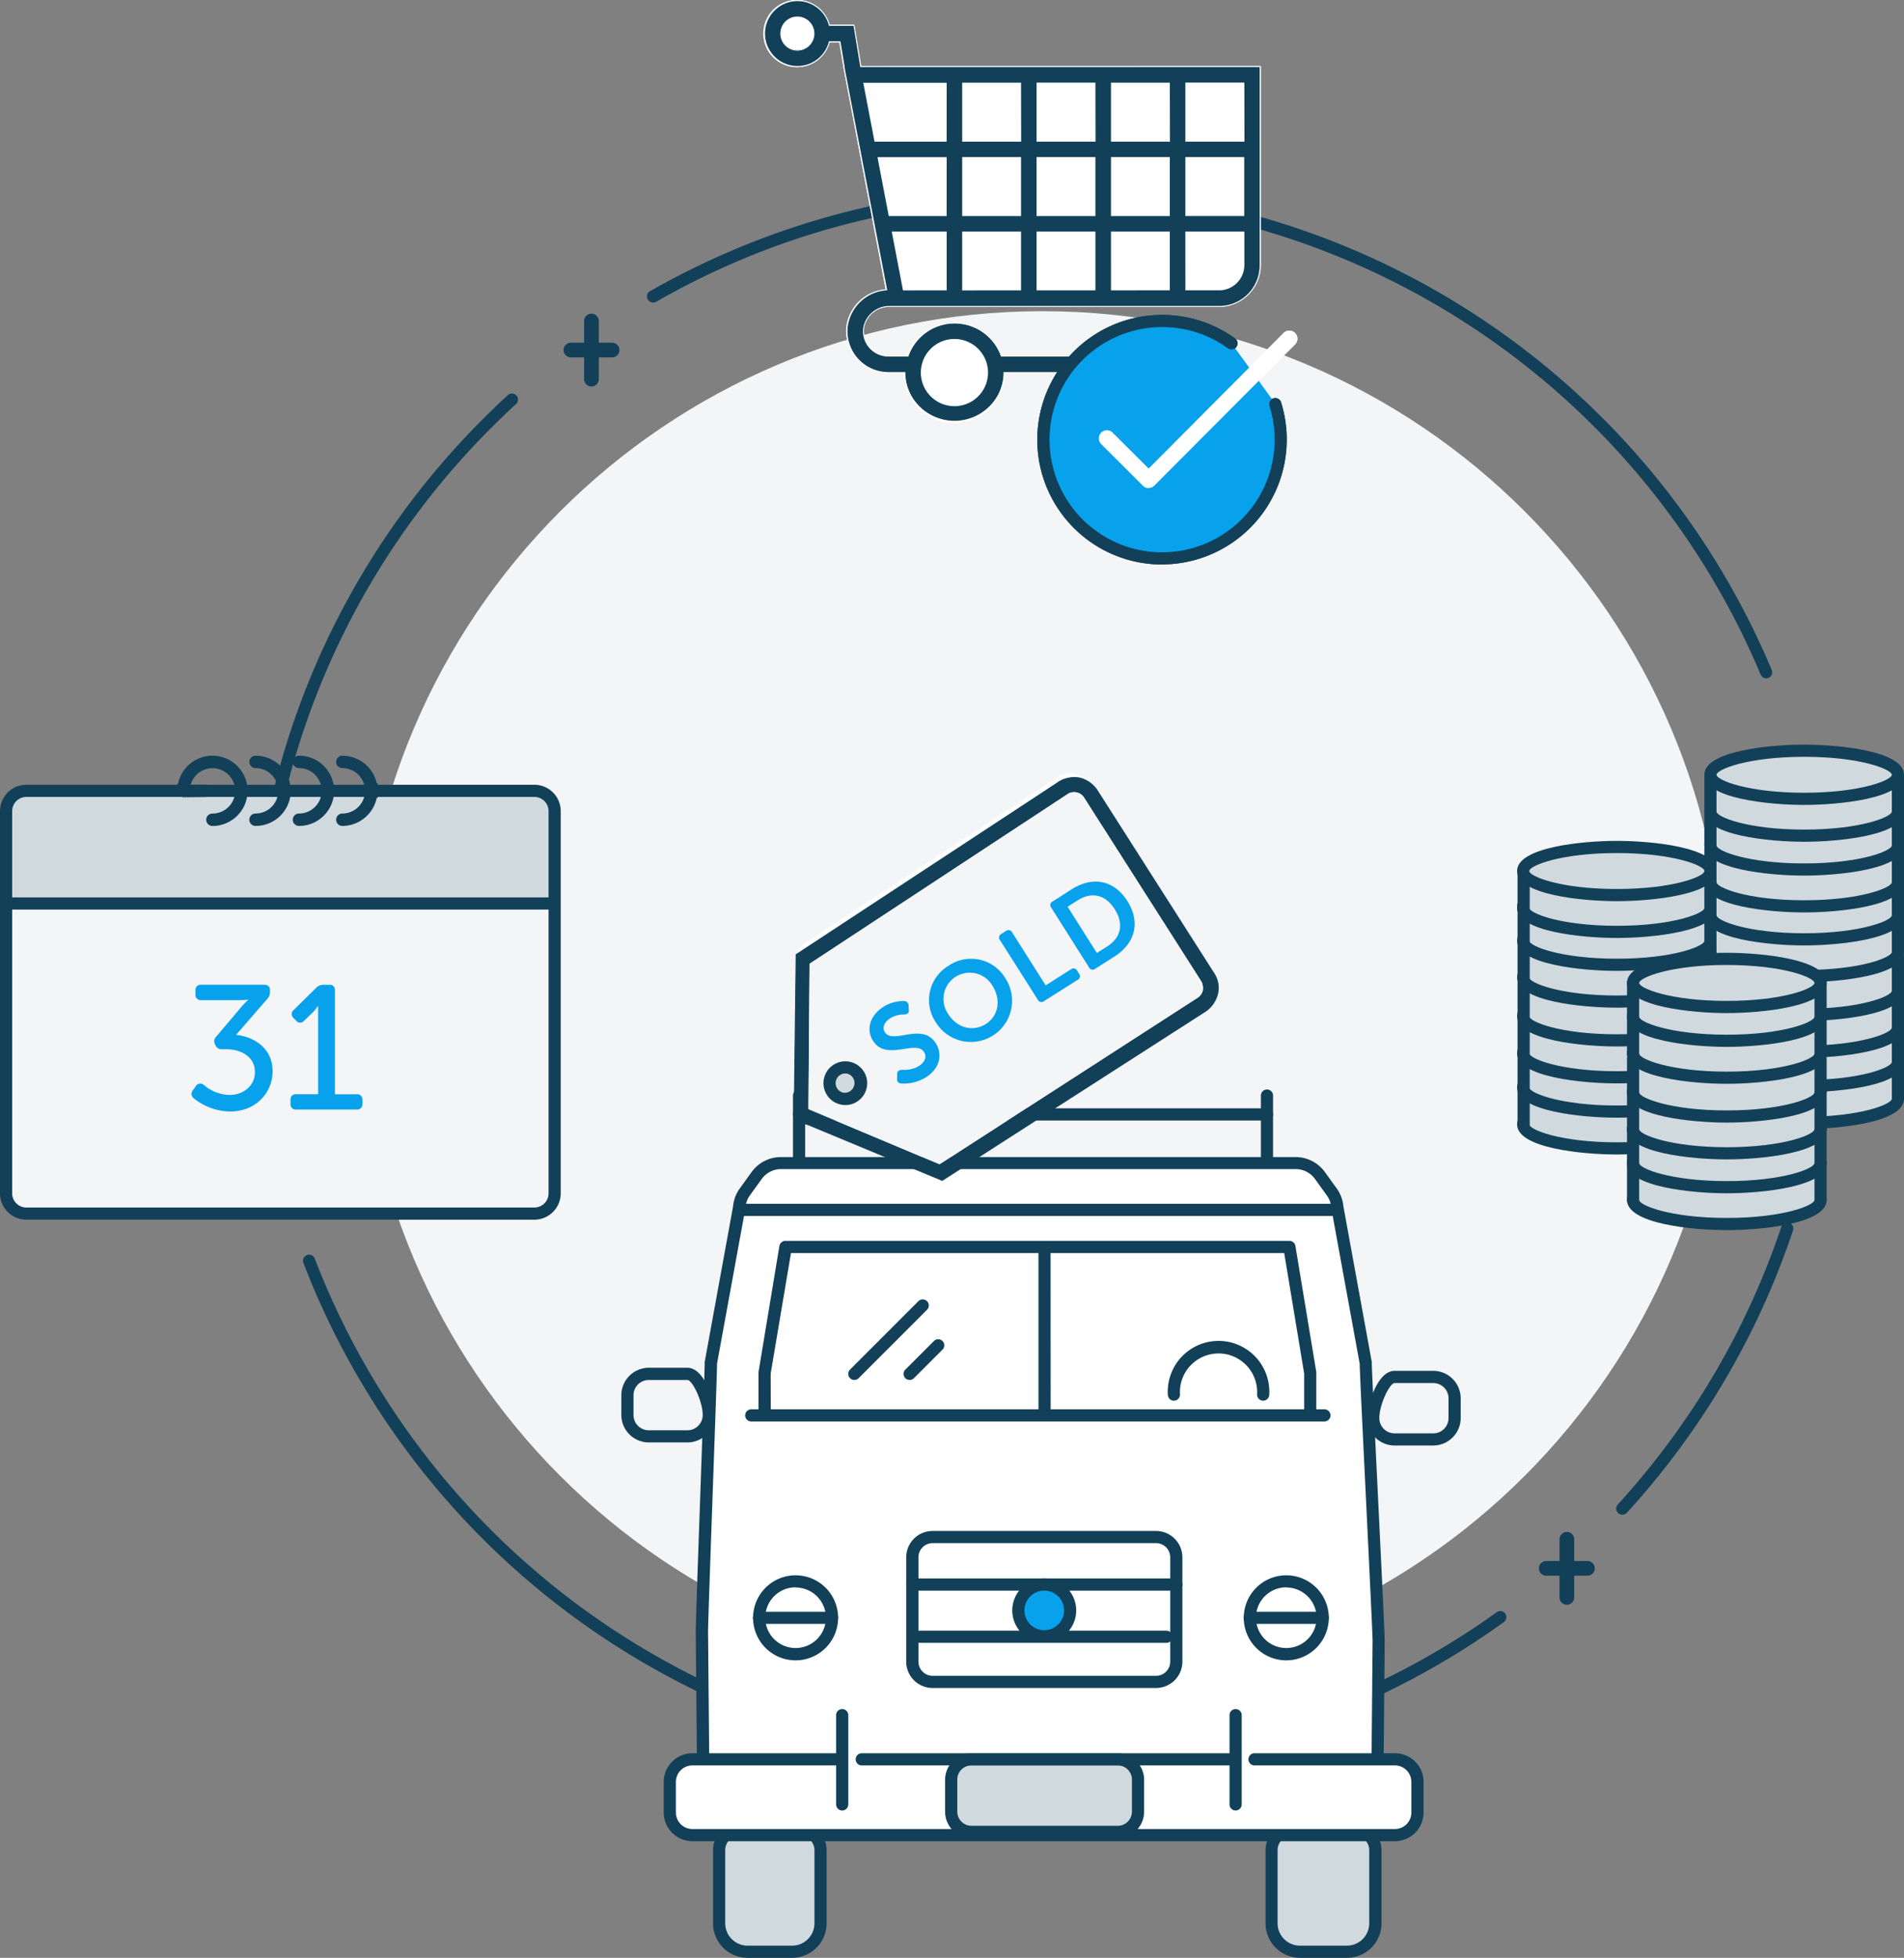 <svg xmlns="http://www.w3.org/2000/svg" viewBox="0 0 469.4 482.5"><rect x="0" y="0" width="469.4" height="482.5" fill="#808080" stroke="none"/><defs><style>.cls-1{fill:#f3f5f7;}.cls-2{fill:#d0d9de;}.cls-3{fill:#124059;}.cls-4{fill:#fff;}.cls-5{fill:#07a1ec;}.cls-6,.cls-7,.cls-8{fill:none;}.cls-6{stroke:#fff;}.cls-6,.cls-7{stroke-miterlimit:10;stroke-width:0.25px;}.cls-7,.cls-8{stroke:#124059;}.cls-8{stroke-linecap:round;stroke-linejoin:round;stroke-width:3px;}</style></defs><title>Customer Traffic</title><g id="Layer_2" data-name="Layer 2"><g id="Layer_1-2" data-name="Layer 1"><path class="cls-1" d="M257,413.07c-92.74,0-168.19-75.45-168.19-168.19S164.23,76.69,257,76.69s168.19,75.45,168.19,168.19S349.71,413.07,257,413.07Z"/><ellipse class="cls-2" cx="398.62" cy="277.09" rx="23.11" ry="5.93"/><polyline class="cls-2" points="421.73 277.09 421.73 268.74 375.63 268.74 375.63 277.09"/><ellipse class="cls-2" cx="398.62" cy="268.02" rx="23.11" ry="5.93"/><polyline class="cls-2" points="421.73 268.02 421.73 259.67 375.63 259.67 375.63 268.02"/><ellipse class="cls-2" cx="398.62" cy="259.55" rx="23.11" ry="5.93"/><polyline class="cls-2" points="421.73 259.55 421.73 251.2 375.63 251.2 375.63 259.55"/><ellipse class="cls-2" cx="398.62" cy="250.47" rx="23.11" ry="5.93"/><polyline class="cls-2" points="421.73 250.47 421.73 242.12 375.63 242.12 375.63 250.47"/><ellipse class="cls-2" cx="398.62" cy="240.91" rx="23.11" ry="5.93"/><polyline class="cls-2" points="421.73 240.91 421.73 232.56 375.63 232.56 375.63 240.91"/><ellipse class="cls-2" cx="398.62" cy="231.84" rx="23.11" ry="5.93"/><polyline class="cls-2" points="421.73 231.84 421.73 223.49 375.63 223.49 375.63 231.84"/><ellipse class="cls-2" cx="398.62" cy="223.49" rx="23.11" ry="5.93"/><ellipse class="cls-2" cx="398.62" cy="223.73" rx="23.11" ry="5.93"/><polyline class="cls-2" points="421.73 223.73 421.73 215.38 375.63 215.38 375.63 223.73"/><ellipse class="cls-2" cx="398.62" cy="214.66" rx="23.11" ry="5.93"/><ellipse class="cls-2" cx="446.29" cy="270.8" rx="23.11" ry="5.93"/><polyline class="cls-2" points="469.4 270.8 469.4 262.45 423.18 262.45 423.18 270.8"/><ellipse class="cls-2" cx="446.29" cy="261.73" rx="23.11" ry="5.93"/><polyline class="cls-2" points="469.4 261.73 469.4 253.38 423.18 253.38 423.18 261.73"/><ellipse class="cls-2" cx="446.29" cy="253.26" rx="23.11" ry="5.93"/><polyline class="cls-2" points="469.4 253.26 469.4 244.91 423.18 244.91 423.18 253.26"/><ellipse class="cls-2" cx="446.29" cy="244.18" rx="23.11" ry="5.93"/><polyline class="cls-2" points="469.4 244.18 469.4 235.83 423.18 235.83 423.18 244.18"/><ellipse class="cls-2" cx="446.29" cy="234.62" rx="23.11" ry="5.93"/><polyline class="cls-2" points="469.4 234.62 469.4 226.27 423.18 226.27 423.18 234.62"/><ellipse class="cls-2" cx="446.29" cy="225.55" rx="23.11" ry="5.93"/><polyline class="cls-2" points="469.4 225.55 469.4 217.2 423.18 217.2 423.18 225.55"/><ellipse class="cls-2" cx="446.29" cy="217.2" rx="23.11" ry="5.93"/><ellipse class="cls-2" cx="446.29" cy="217.44" rx="23.11" ry="5.93"/><polyline class="cls-2" points="469.4 217.44 469.4 209.09 423.18 209.09 423.18 217.44"/><ellipse class="cls-2" cx="446.29" cy="208.37" rx="23.11" ry="5.93"/><polyline class="cls-2" points="469.4 208.37 469.4 200.02 423.18 200.02 423.18 208.37"/><ellipse class="cls-2" cx="446.29" cy="200.02" rx="23.11" ry="5.93"/><polyline class="cls-2" points="469.4 200.02 469.4 191.55 423.18 191.55 423.18 200.02"/><ellipse class="cls-2" cx="446.29" cy="190.94" rx="23.11" ry="5.93"/><ellipse class="cls-2" cx="425.72" cy="295.73" rx="23.11" ry="5.93"/><polyline class="cls-2" points="448.83 295.73 448.83 287.38 402.61 287.38 402.61 295.73"/><ellipse class="cls-2" cx="425.72" cy="286.65" rx="23.11" ry="5.93"/><polyline class="cls-2" points="448.83 286.65 448.83 278.3 402.61 278.3 402.61 286.65"/><ellipse class="cls-2" cx="425.72" cy="278.3" rx="23.11" ry="5.93"/><polyline class="cls-2" points="448.83 278.3 448.83 269.95 402.61 269.95 402.61 278.3"/><ellipse class="cls-2" cx="425.72" cy="269.23" rx="23.11" ry="5.93"/><polyline class="cls-2" points="448.83 269.23 448.83 260.88 402.61 260.88 402.61 269.23"/><ellipse class="cls-2" cx="425.72" cy="259.67" rx="23.11" ry="5.93"/><polyline class="cls-2" points="448.83 259.67 448.83 251.32 402.61 251.32 402.61 259.67"/><ellipse class="cls-2" cx="425.72" cy="250.59" rx="23.11" ry="5.93"/><polyline class="cls-2" points="448.83 250.59 448.83 242.25 402.61 242.25 402.61 250.59"/><ellipse class="cls-2" cx="425.72" cy="242.25" rx="23.11" ry="5.93"/><path class="cls-3" d="M399.95,373.29a1.5,1.5,0,0,1-1.11-2.51c3.89-4.26,7.63-8.74,11.12-13.33a191.26,191.26,0,0,0,29.22-55.19,1.5,1.5,0,0,1,2.85,1,194.28,194.28,0,0,1-29.68,56.05c-3.54,4.66-7.34,9.21-11.29,13.53A1.5,1.5,0,0,1,399.95,373.29Z"/><path class="cls-3" d="M435.44,167.18a1.5,1.5,0,0,1-1.38-.92c-1.17-2.78-2.42-5.58-3.73-8.32A191.39,191.39,0,0,0,293.88,52.52a1.5,1.5,0,0,1,.56-2.95A194.4,194.4,0,0,1,433,156.65c1.33,2.79,2.61,5.63,3.79,8.45a1.5,1.5,0,0,1-1.38,2.08Z"/><path class="cls-3" d="M161,74.56a1.5,1.5,0,0,1-.75-2.8,195.34,195.34,0,0,1,86.64-25.35,1.47,1.47,0,0,1,1.57,1.42,1.5,1.5,0,0,1-1.42,1.57,189.7,189.7,0,0,0-85.31,25A1.49,1.49,0,0,1,161,74.56Z"/><path class="cls-3" d="M63.37,242.75a1.5,1.5,0,0,1-1.5-1.5,194.56,194.56,0,0,1,50.62-131.1c4-4.39,8.22-8.65,12.59-12.66a1.5,1.5,0,1,1,2,2.21c-4.31,4-8.48,8.15-12.4,12.47A191.57,191.57,0,0,0,64.87,241.25,1.5,1.5,0,0,1,63.37,242.75Z"/><path class="cls-3" d="M257,436.35A195.17,195.17,0,0,1,74.8,311.25a1.5,1.5,0,0,1,2.8-1.08A192.18,192.18,0,0,0,369,397.32a1.5,1.5,0,0,1,1.75,2.44A193.72,193.72,0,0,1,257,436.35Z"/><path class="cls-3" d="M145.83,95.25A1.82,1.82,0,0,1,144,93.44V79.12a1.81,1.81,0,0,1,3.63,0V93.44A1.82,1.82,0,0,1,145.83,95.25Z"/><path class="cls-3" d="M150.9,88.09H140.76a1.81,1.81,0,1,1,0-3.63H150.9a1.81,1.81,0,0,1,0,3.63Z"/><path class="cls-3" d="M386.28,395.49a1.82,1.82,0,0,1-1.81-1.81V379.36a1.81,1.81,0,1,1,3.63,0v14.31A1.82,1.82,0,0,1,386.28,395.49Z"/><path class="cls-3" d="M391.35,388.33H381.21a1.81,1.81,0,0,1,0-3.63h10.14a1.81,1.81,0,1,1,0,3.63Z"/><ellipse class="cls-2" cx="398.62" cy="277.09" rx="23.11" ry="5.93"/><path class="cls-3" d="M398.62,284.52c-8.51,0-24.61-1.55-24.61-7.43s16.1-7.43,24.61-7.43,24.61,1.55,24.61,7.43S407.13,284.52,398.62,284.52Zm0-11.86c-14,0-21.61,3.14-21.61,4.43s7.57,4.43,21.61,4.43,21.61-3.14,21.61-4.43S412.65,272.66,398.62,272.66Z"/><polyline class="cls-2" points="421.73 277.09 421.73 268.74 375.63 268.74 375.63 277.09"/><path class="cls-3" d="M421.73,278.59a1.5,1.5,0,0,1-1.5-1.5v-6.85h-43.1v6.85a1.5,1.5,0,0,1-3,0v-8.35a1.5,1.5,0,0,1,1.5-1.5h46.1a1.5,1.5,0,0,1,1.5,1.5v8.35A1.5,1.5,0,0,1,421.73,278.59Z"/><ellipse class="cls-2" cx="398.62" cy="268.02" rx="23.11" ry="5.93"/><path class="cls-3" d="M398.62,275.45c-8.51,0-24.61-1.55-24.61-7.43s16.1-7.43,24.61-7.43,24.61,1.55,24.61,7.43S407.13,275.45,398.62,275.45Zm0-11.86c-14,0-21.61,3.14-21.61,4.43s7.57,4.43,21.61,4.43,21.61-3.14,21.61-4.43S412.65,263.59,398.62,263.59Z"/><polyline class="cls-2" points="421.73 268.02 421.73 259.67 375.63 259.67 375.63 268.02"/><path class="cls-3" d="M421.73,269.52a1.5,1.5,0,0,1-1.5-1.5v-6.85h-43.1V268a1.5,1.5,0,0,1-3,0v-8.35a1.5,1.5,0,0,1,1.5-1.5h46.1a1.5,1.5,0,0,1,1.5,1.5V268A1.5,1.5,0,0,1,421.73,269.52Z"/><ellipse class="cls-2" cx="398.62" cy="259.55" rx="23.11" ry="5.93"/><path class="cls-3" d="M398.62,267c-8.51,0-24.61-1.55-24.61-7.43s16.1-7.43,24.61-7.43,24.61,1.55,24.61,7.43S407.13,267,398.62,267Zm0-11.86c-14,0-21.61,3.14-21.61,4.43s7.57,4.43,21.61,4.43,21.61-3.14,21.61-4.43S412.65,255.12,398.62,255.12Z"/><polyline class="cls-2" points="421.73 259.55 421.73 251.2 375.63 251.2 375.63 259.55"/><path class="cls-3" d="M421.73,261a1.5,1.5,0,0,1-1.5-1.5V252.7h-43.1v6.85a1.5,1.5,0,0,1-3,0V251.2a1.5,1.5,0,0,1,1.5-1.5h46.1a1.5,1.5,0,0,1,1.5,1.5v8.35A1.5,1.5,0,0,1,421.73,261Z"/><ellipse class="cls-2" cx="398.62" cy="250.47" rx="23.11" ry="5.93"/><path class="cls-3" d="M398.62,257.9c-8.51,0-24.61-1.55-24.61-7.43S390.1,243,398.62,243s24.61,1.55,24.61,7.43S407.13,257.9,398.62,257.9Zm0-11.86c-14,0-21.61,3.14-21.61,4.43s7.57,4.43,21.61,4.43,21.61-3.14,21.61-4.43S412.65,246,398.62,246Z"/><polyline class="cls-2" points="421.73 250.47 421.73 242.12 375.63 242.12 375.63 250.47"/><path class="cls-3" d="M421.73,252a1.5,1.5,0,0,1-1.5-1.5v-6.85h-43.1v6.85a1.5,1.5,0,1,1-3,0v-8.35a1.5,1.5,0,0,1,1.5-1.5h46.1a1.5,1.5,0,0,1,1.5,1.5v8.35A1.5,1.5,0,0,1,421.73,252Z"/><ellipse class="cls-2" cx="398.62" cy="240.91" rx="23.11" ry="5.93"/><path class="cls-3" d="M398.62,248.34c-8.51,0-24.61-1.55-24.61-7.43s16.1-7.43,24.61-7.43,24.61,1.55,24.61,7.43S407.13,248.34,398.62,248.34Zm0-11.86c-14,0-21.61,3.14-21.61,4.43s7.57,4.43,21.61,4.43,21.61-3.14,21.61-4.43S412.65,236.49,398.62,236.49Z"/><polyline class="cls-2" points="421.73 240.91 421.73 232.56 375.63 232.56 375.63 240.91"/><path class="cls-3" d="M421.73,242.41a1.5,1.5,0,0,1-1.5-1.5v-6.85h-43.1v6.85a1.5,1.5,0,1,1-3,0v-8.35a1.5,1.5,0,0,1,1.5-1.5h46.1a1.5,1.5,0,0,1,1.5,1.5v8.35A1.5,1.5,0,0,1,421.73,242.41Z"/><ellipse class="cls-2" cx="398.62" cy="231.84" rx="23.11" ry="5.93"/><path class="cls-3" d="M398.62,239.27c-8.51,0-24.61-1.55-24.61-7.43s16.1-7.43,24.61-7.43,24.61,1.55,24.61,7.43S407.13,239.27,398.62,239.27Zm0-11.86c-14,0-21.61,3.14-21.61,4.43s7.57,4.43,21.61,4.43,21.61-3.14,21.61-4.43S412.65,227.41,398.62,227.41Z"/><polyline class="cls-2" points="421.73 231.84 421.73 223.49 375.63 223.49 375.63 231.84"/><path class="cls-3" d="M421.73,233.34a1.5,1.5,0,0,1-1.5-1.5V225h-43.1v6.85a1.5,1.5,0,1,1-3,0v-8.35a1.5,1.5,0,0,1,1.5-1.5h46.1a1.5,1.5,0,0,1,1.5,1.5v8.35A1.5,1.5,0,0,1,421.73,233.34Z"/><ellipse class="cls-2" cx="398.62" cy="223.49" rx="23.11" ry="5.93"/><path class="cls-3" d="M398.62,230.92c-8.51,0-24.61-1.55-24.61-7.43s16.1-7.43,24.61-7.43,24.61,1.55,24.61,7.43S407.13,230.92,398.62,230.92Zm0-11.86c-14,0-21.61,3.14-21.61,4.43s7.57,4.43,21.61,4.43,21.61-3.14,21.61-4.43S412.65,219.06,398.62,219.06Z"/><ellipse class="cls-2" cx="398.62" cy="223.73" rx="23.11" ry="5.93"/><path class="cls-3" d="M398.62,231.16c-8.51,0-24.61-1.55-24.61-7.43s16.1-7.43,24.61-7.43,24.61,1.55,24.61,7.43S407.13,231.16,398.62,231.16Zm0-11.86c-14,0-21.61,3.14-21.61,4.43s7.57,4.43,21.61,4.43,21.61-3.14,21.61-4.43S412.65,219.3,398.62,219.3Z"/><polyline class="cls-2" points="421.73 223.73 421.73 215.38 375.63 215.38 375.63 223.73"/><path class="cls-3" d="M421.73,225.23a1.5,1.5,0,0,1-1.5-1.5v-6.85h-43.1v6.85a1.5,1.5,0,0,1-3,0v-8.35a1.5,1.5,0,0,1,1.5-1.5h46.1a1.5,1.5,0,0,1,1.5,1.5v8.35A1.5,1.5,0,0,1,421.73,225.23Z"/><ellipse class="cls-2" cx="398.62" cy="214.66" rx="23.11" ry="5.93"/><path class="cls-3" d="M398.62,222.09c-8.51,0-24.61-1.55-24.61-7.43s16.1-7.43,24.61-7.43,24.61,1.55,24.61,7.43S407.13,222.09,398.62,222.09Zm0-11.86c-14,0-21.61,3.14-21.61,4.43s7.57,4.43,21.61,4.43,21.61-3.14,21.61-4.43S412.65,210.23,398.62,210.23Z"/><ellipse class="cls-2" cx="444.79" cy="270.8" rx="23.11" ry="5.93"/><path class="cls-3" d="M444.79,278.23c-8.51,0-24.61-1.55-24.61-7.43s16.1-7.43,24.61-7.43,24.61,1.55,24.61,7.43S453.3,278.23,444.79,278.23Zm0-11.86c-14,0-21.61,3.14-21.61,4.43s7.57,4.43,21.61,4.43,21.61-3.14,21.61-4.43S458.83,266.37,444.79,266.37Z"/><polyline class="cls-2" points="467.9 270.8 467.9 262.45 421.68 262.45 421.68 270.8"/><path class="cls-3" d="M467.9,272.3a1.5,1.5,0,0,1-1.5-1.5V264H423.18v6.85a1.5,1.5,0,0,1-3,0v-8.35a1.5,1.5,0,0,1,1.5-1.5H467.9a1.5,1.5,0,0,1,1.5,1.5v8.35A1.5,1.5,0,0,1,467.9,272.3Z"/><ellipse class="cls-2" cx="444.79" cy="261.73" rx="23.11" ry="5.93"/><path class="cls-3" d="M444.79,269.16c-8.51,0-24.61-1.55-24.61-7.43s16.1-7.43,24.61-7.43,24.61,1.55,24.61,7.43S453.3,269.16,444.79,269.16Zm0-11.86c-14,0-21.61,3.14-21.61,4.43s7.57,4.43,21.61,4.43,21.61-3.14,21.61-4.43S458.83,257.3,444.79,257.3Z"/><polyline class="cls-2" points="467.9 261.73 467.9 253.38 421.68 253.38 421.68 261.73"/><path class="cls-3" d="M467.9,263.23a1.5,1.5,0,0,1-1.5-1.5v-6.85H423.18v6.85a1.5,1.5,0,1,1-3,0v-8.35a1.5,1.5,0,0,1,1.5-1.5H467.9a1.5,1.5,0,0,1,1.5,1.5v8.35A1.5,1.5,0,0,1,467.9,263.23Z"/><ellipse class="cls-2" cx="444.79" cy="253.26" rx="23.11" ry="5.93"/><path class="cls-3" d="M444.79,260.69c-8.51,0-24.61-1.55-24.61-7.43s16.1-7.43,24.61-7.43,24.61,1.55,24.61,7.43S453.3,260.69,444.79,260.69Zm0-11.86c-14,0-21.61,3.14-21.61,4.43s7.57,4.43,21.61,4.43,21.61-3.14,21.61-4.43S458.83,248.83,444.79,248.83Z"/><polyline class="cls-2" points="467.9 253.26 467.9 244.91 421.68 244.91 421.68 253.26"/><path class="cls-3" d="M467.9,254.76a1.5,1.5,0,0,1-1.5-1.5v-6.85H423.18v6.85a1.5,1.5,0,0,1-3,0v-8.35a1.5,1.5,0,0,1,1.5-1.5H467.9a1.5,1.5,0,0,1,1.5,1.5v8.35A1.5,1.5,0,0,1,467.9,254.76Z"/><ellipse class="cls-2" cx="444.79" cy="244.18" rx="23.11" ry="5.93"/><path class="cls-3" d="M444.79,251.61c-8.51,0-24.61-1.55-24.61-7.43s16.1-7.43,24.61-7.43,24.61,1.55,24.61,7.43S453.3,251.61,444.79,251.61Zm0-11.86c-14,0-21.61,3.14-21.61,4.43s7.57,4.43,21.61,4.43,21.61-3.14,21.61-4.43S458.83,239.75,444.79,239.75Z"/><polyline class="cls-2" points="467.9 244.18 467.9 235.83 421.68 235.83 421.68 244.18"/><path class="cls-3" d="M467.9,245.68a1.5,1.5,0,0,1-1.5-1.5v-6.85H423.18v6.85a1.5,1.5,0,0,1-3,0v-8.35a1.5,1.5,0,0,1,1.5-1.5H467.9a1.5,1.5,0,0,1,1.5,1.5v8.35A1.5,1.5,0,0,1,467.9,245.68Z"/><ellipse class="cls-2" cx="444.79" cy="234.62" rx="23.11" ry="5.93"/><path class="cls-3" d="M444.79,242.05c-8.51,0-24.61-1.55-24.61-7.43s16.1-7.43,24.61-7.43,24.61,1.55,24.61,7.43S453.3,242.05,444.79,242.05Zm0-11.86c-14,0-21.61,3.14-21.61,4.43s7.57,4.43,21.61,4.43,21.61-3.14,21.61-4.43S458.83,230.19,444.79,230.19Z"/><polyline class="cls-2" points="467.9 234.62 467.9 226.27 421.68 226.27 421.68 234.62"/><path class="cls-3" d="M467.9,236.12a1.5,1.5,0,0,1-1.5-1.5v-6.85H423.18v6.85a1.5,1.5,0,1,1-3,0v-8.35a1.5,1.5,0,0,1,1.5-1.5H467.9a1.5,1.5,0,0,1,1.5,1.5v8.35A1.5,1.5,0,0,1,467.9,236.12Z"/><ellipse class="cls-2" cx="444.79" cy="225.55" rx="23.11" ry="5.93"/><path class="cls-3" d="M444.79,233c-8.51,0-24.61-1.55-24.61-7.43s16.1-7.43,24.61-7.43,24.61,1.55,24.61,7.43S453.3,233,444.79,233Zm0-11.86c-14,0-21.61,3.14-21.61,4.43s7.57,4.43,21.61,4.43,21.61-3.14,21.61-4.43S458.83,221.12,444.79,221.12Z"/><polyline class="cls-2" points="467.9 225.55 467.9 217.2 421.68 217.2 421.68 225.55"/><path class="cls-3" d="M467.9,227a1.5,1.5,0,0,1-1.5-1.5V218.7H423.18v6.85a1.5,1.5,0,1,1-3,0V217.2a1.5,1.5,0,0,1,1.5-1.5H467.9a1.5,1.5,0,0,1,1.5,1.5v8.35A1.5,1.5,0,0,1,467.9,227Z"/><ellipse class="cls-2" cx="444.79" cy="217.2" rx="23.11" ry="5.93"/><path class="cls-3" d="M444.79,224.63c-8.51,0-24.61-1.55-24.61-7.43s16.1-7.43,24.61-7.43,24.61,1.55,24.61,7.43S453.3,224.63,444.79,224.63Zm0-11.86c-14,0-21.61,3.14-21.61,4.43s7.57,4.43,21.61,4.43,21.61-3.14,21.61-4.43S458.83,212.77,444.79,212.77Z"/><ellipse class="cls-2" cx="444.79" cy="217.44" rx="23.11" ry="5.93"/><path class="cls-3" d="M444.79,224.87c-8.51,0-24.61-1.55-24.61-7.43s16.1-7.43,24.61-7.43,24.61,1.55,24.61,7.43S453.3,224.87,444.79,224.87Zm0-11.86c-14,0-21.61,3.14-21.61,4.43s7.57,4.43,21.61,4.43,21.61-3.14,21.61-4.43S458.83,213,444.79,213Z"/><polyline class="cls-2" points="467.9 217.44 467.9 209.09 421.68 209.09 421.68 217.44"/><path class="cls-3" d="M467.9,218.94a1.5,1.5,0,0,1-1.5-1.5v-6.85H423.18v6.85a1.5,1.5,0,0,1-3,0v-8.35a1.5,1.5,0,0,1,1.5-1.5H467.9a1.5,1.5,0,0,1,1.5,1.5v8.35A1.5,1.5,0,0,1,467.9,218.94Z"/><ellipse class="cls-2" cx="444.79" cy="208.37" rx="23.11" ry="5.93"/><path class="cls-3" d="M444.79,215.79c-8.51,0-24.61-1.55-24.61-7.43s16.1-7.43,24.61-7.43,24.61,1.55,24.61,7.43S453.3,215.79,444.79,215.79Zm0-11.86c-14,0-21.61,3.14-21.61,4.43s7.57,4.43,21.61,4.43,21.61-3.14,21.61-4.43S458.83,203.94,444.79,203.94Z"/><polyline class="cls-2" points="467.9 208.37 467.9 200.02 421.68 200.02 421.68 208.37"/><path class="cls-3" d="M467.9,209.87a1.5,1.5,0,0,1-1.5-1.5v-6.85H423.18v6.85a1.5,1.5,0,0,1-3,0V200a1.5,1.5,0,0,1,1.5-1.5H467.9a1.5,1.5,0,0,1,1.5,1.5v8.35A1.5,1.5,0,0,1,467.9,209.87Z"/><ellipse class="cls-2" cx="444.79" cy="200.02" rx="23.11" ry="5.93"/><path class="cls-3" d="M444.79,207.45c-8.51,0-24.61-1.55-24.61-7.43s16.1-7.43,24.61-7.43,24.61,1.55,24.61,7.43S453.3,207.45,444.79,207.45Zm0-11.86c-14,0-21.61,3.14-21.61,4.43s7.57,4.43,21.61,4.43S466.4,201.3,466.4,200,458.83,195.59,444.79,195.59Z"/><polyline class="cls-2" points="467.9 200.02 467.9 191.55 421.68 191.55 421.68 200.02"/><path class="cls-3" d="M467.9,201.52a1.5,1.5,0,0,1-1.5-1.5v-7H423.18v7a1.5,1.5,0,1,1-3,0v-8.47a1.5,1.5,0,0,1,1.5-1.5H467.9a1.5,1.5,0,0,1,1.5,1.5V200A1.5,1.5,0,0,1,467.9,201.52Z"/><ellipse class="cls-2" cx="444.79" cy="190.94" rx="23.11" ry="5.93"/><path class="cls-3" d="M444.79,198.37c-8.51,0-24.61-1.55-24.61-7.43s16.1-7.43,24.61-7.43,24.61,1.55,24.61,7.43S453.3,198.37,444.79,198.37Zm0-11.86c-14,0-21.61,3.14-21.61,4.43s7.57,4.43,21.61,4.43,21.61-3.14,21.61-4.43S458.83,186.51,444.79,186.51Z"/><ellipse class="cls-2" cx="425.72" cy="295.73" rx="23.11" ry="5.93"/><path class="cls-3" d="M425.72,303.16c-8.51,0-24.61-1.55-24.61-7.43s16.1-7.43,24.61-7.43,24.61,1.55,24.61,7.43S434.23,303.16,425.72,303.16Zm0-11.86c-14,0-21.61,3.14-21.61,4.43s7.57,4.43,21.61,4.43,21.61-3.14,21.61-4.43S439.76,291.3,425.72,291.3Z"/><polyline class="cls-2" points="448.83 295.73 448.83 287.38 402.61 287.38 402.61 295.73"/><path class="cls-3" d="M448.83,297.23a1.5,1.5,0,0,1-1.5-1.5v-6.85H404.11v6.85a1.5,1.5,0,0,1-3,0v-8.35a1.5,1.5,0,0,1,1.5-1.5h46.22a1.5,1.5,0,0,1,1.5,1.5v8.35A1.5,1.5,0,0,1,448.83,297.23Z"/><ellipse class="cls-2" cx="425.72" cy="286.65" rx="23.11" ry="5.93"/><path class="cls-3" d="M425.72,294.08c-8.51,0-24.61-1.55-24.61-7.43s16.1-7.43,24.61-7.43,24.61,1.55,24.61,7.43S434.23,294.08,425.72,294.08Zm0-11.86c-14,0-21.61,3.14-21.61,4.43s7.57,4.43,21.61,4.43,21.61-3.14,21.61-4.43S439.76,282.22,425.72,282.22Z"/><polyline class="cls-2" points="448.83 286.65 448.83 278.3 402.61 278.3 402.61 286.65"/><path class="cls-3" d="M448.83,288.15a1.5,1.5,0,0,1-1.5-1.5V279.8H404.11v6.85a1.5,1.5,0,0,1-3,0V278.3a1.5,1.5,0,0,1,1.5-1.5h46.22a1.5,1.5,0,0,1,1.5,1.5v8.35A1.5,1.5,0,0,1,448.83,288.15Z"/><ellipse class="cls-2" cx="425.72" cy="278.3" rx="23.11" ry="5.93"/><path class="cls-3" d="M425.72,285.73c-8.51,0-24.61-1.55-24.61-7.43s16.1-7.43,24.61-7.43,24.61,1.55,24.61,7.43S434.23,285.73,425.72,285.73Zm0-11.86c-14,0-21.61,3.14-21.61,4.43s7.57,4.43,21.61,4.43,21.61-3.14,21.61-4.43S439.76,273.87,425.72,273.87Z"/><polyline class="cls-2" points="448.83 278.3 448.83 269.95 402.61 269.95 402.61 278.3"/><path class="cls-3" d="M448.83,279.8a1.5,1.5,0,0,1-1.5-1.5v-6.85H404.11v6.85a1.5,1.5,0,0,1-3,0V270a1.5,1.5,0,0,1,1.5-1.5h46.22a1.5,1.5,0,0,1,1.5,1.5v8.35A1.5,1.5,0,0,1,448.83,279.8Z"/><ellipse class="cls-2" cx="425.72" cy="269.23" rx="23.11" ry="5.93"/><path class="cls-3" d="M425.72,276.66c-8.51,0-24.61-1.55-24.61-7.43s16.1-7.43,24.61-7.43,24.61,1.55,24.61,7.43S434.23,276.66,425.72,276.66Zm0-11.86c-14,0-21.61,3.14-21.61,4.43s7.57,4.43,21.61,4.43,21.61-3.14,21.61-4.43S439.76,264.8,425.72,264.8Z"/><polyline class="cls-2" points="448.83 269.23 448.83 260.88 402.61 260.88 402.61 269.23"/><path class="cls-3" d="M448.83,270.73a1.5,1.5,0,0,1-1.5-1.5v-6.85H404.11v6.85a1.5,1.5,0,0,1-3,0v-8.35a1.5,1.5,0,0,1,1.5-1.5h46.22a1.5,1.5,0,0,1,1.5,1.5v8.35A1.5,1.5,0,0,1,448.83,270.73Z"/><ellipse class="cls-2" cx="425.72" cy="259.67" rx="23.11" ry="5.93"/><path class="cls-3" d="M425.72,267.1c-8.51,0-24.61-1.55-24.61-7.43s16.1-7.43,24.61-7.43,24.61,1.55,24.61,7.43S434.23,267.1,425.72,267.1Zm0-11.86c-14,0-21.61,3.14-21.61,4.43s7.57,4.43,21.61,4.43,21.61-3.14,21.61-4.43S439.76,255.24,425.72,255.24Z"/><polyline class="cls-2" points="448.83 259.67 448.83 251.32 402.61 251.32 402.61 259.67"/><path class="cls-3" d="M448.83,261.17a1.5,1.5,0,0,1-1.5-1.5v-6.85H404.11v6.85a1.5,1.5,0,0,1-3,0v-8.35a1.5,1.5,0,0,1,1.5-1.5h46.22a1.5,1.5,0,0,1,1.5,1.5v8.35A1.5,1.5,0,0,1,448.83,261.17Z"/><ellipse class="cls-2" cx="425.72" cy="250.59" rx="23.11" ry="5.93"/><path class="cls-3" d="M425.72,258c-8.51,0-24.61-1.55-24.61-7.43s16.1-7.43,24.61-7.43,24.61,1.55,24.61,7.43S434.23,258,425.72,258Zm0-11.86c-14,0-21.61,3.14-21.61,4.43s7.57,4.43,21.61,4.43,21.61-3.14,21.61-4.43S439.76,246.17,425.72,246.17Z"/><polyline class="cls-2" points="448.83 250.59 448.83 242.25 402.61 242.25 402.61 250.59"/><path class="cls-3" d="M448.83,252.09a1.5,1.5,0,0,1-1.5-1.5v-6.85H404.11v6.85a1.5,1.5,0,1,1-3,0v-8.35a1.5,1.5,0,0,1,1.5-1.5h46.22a1.5,1.5,0,0,1,1.5,1.5v8.35A1.5,1.5,0,0,1,448.83,252.09Z"/><ellipse class="cls-2" cx="425.72" cy="242.25" rx="23.11" ry="5.93"/><path class="cls-3" d="M425.72,249.67c-8.51,0-24.61-1.55-24.61-7.43s16.1-7.43,24.61-7.43,24.61,1.55,24.61,7.43S434.23,249.67,425.72,249.67Zm0-11.86c-14,0-21.61,3.14-21.61,4.43s7.57,4.43,21.61,4.43,21.61-3.14,21.61-4.43S439.76,237.82,425.72,237.82Z"/><path class="cls-4" d="M339.66,433.71l.26-29.34c0-3-3.19-65.52-3.19-68.48l-7-38.44a7.38,7.38,0,0,0-1.37-3.71l-2.93-4.06a7.38,7.38,0,0,0-6-3.06H192.55a7.38,7.38,0,0,0-6,3.06l-2.93,4.06a7.38,7.38,0,0,0-1.37,3.71l-7,38.44c0,3-2.21,62.85-2.21,66.06l.29,31.76"/><path class="cls-3" d="M173.31,435.21a1.5,1.5,0,0,1-1.5-1.49L171.52,402c0-1.68.55-17.44,1.14-34.13.53-15,1.07-30.51,1.07-31.94a1.47,1.47,0,0,1,0-.27l7-38.37a8.88,8.88,0,0,1,1.64-4.39l2.93-4.06a8.9,8.9,0,0,1,7.2-3.68H319.42a8.9,8.9,0,0,1,7.2,3.68l2.93,4.06a8.89,8.89,0,0,1,1.64,4.39l7,38.37a1.47,1.47,0,0,1,0,.27c0,1.44.81,18.08,1.59,34.17.82,16.87,1.6,32.79,1.6,34.31l-.26,29.35a1.5,1.5,0,0,1-1.5,1.49h0a1.5,1.5,0,0,1-1.49-1.51l.26-29.34c0-1.43-.81-18.07-1.59-34.15-.8-16.43-1.56-32-1.59-34.17l-7-38.31s0-.1,0-.15a5.88,5.88,0,0,0-1.09-3l-2.93-4.06a5.89,5.89,0,0,0-4.76-2.44H192.55a5.89,5.89,0,0,0-4.76,2.44l-2.93,4.06a5.88,5.88,0,0,0-1.09,3,1.47,1.47,0,0,1,0,.15l-7,38.31c0,2.11-.53,16.59-1.07,31.9-.56,15.93-1.14,32.4-1.14,34l.29,31.75a1.5,1.5,0,0,1-1.49,1.51Z"/><circle class="cls-4" cx="196.14" cy="398.71" r="8.98"/><path class="cls-3" d="M196.14,409.19a10.48,10.48,0,1,1,10.48-10.48A10.49,10.49,0,0,1,196.14,409.19Zm0-18a7.48,7.48,0,1,0,7.48,7.48A7.49,7.49,0,0,0,196.14,391.23Z"/><circle class="cls-4" cx="317.11" cy="398.71" r="8.98"/><path class="cls-3" d="M317.11,409.19a10.48,10.48,0,1,1,10.48-10.48A10.49,10.49,0,0,1,317.11,409.19Zm0-18a7.48,7.48,0,1,0,7.48,7.48A7.49,7.49,0,0,0,317.11,391.23Z"/><path class="cls-2" d="M182.33,450.95h15a5,5,0,0,1,5,5V474a7,7,0,0,1-7,7h-11a7,7,0,0,1-7-7V455.95A5,5,0,0,1,182.33,450.95Z"/><path class="cls-3" d="M195.29,482.5h-11a8.51,8.51,0,0,1-8.5-8.5V455.95a6.51,6.51,0,0,1,6.5-6.5h15a6.51,6.51,0,0,1,6.5,6.5V474A8.51,8.51,0,0,1,195.29,482.5Zm-13-30.06a3.5,3.5,0,0,0-3.5,3.5V474a5.51,5.51,0,0,0,5.5,5.5h11a5.51,5.51,0,0,0,5.5-5.5V455.95a3.5,3.5,0,0,0-3.5-3.5Z"/><path class="cls-2" d="M318.47,450.95h15.59a5,5,0,0,1,5,5V474a7,7,0,0,1-7,7H320.47a7,7,0,0,1-7-7V455.95a5,5,0,0,1,5-5Z"/><path class="cls-3" d="M332.06,482.5H320.47A8.51,8.51,0,0,1,312,474V455.95a6.51,6.51,0,0,1,6.5-6.5h15.59a6.51,6.51,0,0,1,6.5,6.5V474A8.51,8.51,0,0,1,332.06,482.5Zm-13.59-30.06a3.5,3.5,0,0,0-3.5,3.5V474a5.51,5.51,0,0,0,5.5,5.5h11.59a5.51,5.51,0,0,0,5.5-5.5V455.95a3.5,3.5,0,0,0-3.5-3.5Z"/><path class="cls-3" d="M329.7,299.67H182.27a1.5,1.5,0,0,1,0-3H329.7a1.5,1.5,0,0,1,0,3Z"/><path class="cls-3" d="M197,287.46a1.5,1.5,0,0,1-1.5-1.5V270a1.5,1.5,0,0,1,3,0V286A1.5,1.5,0,0,1,197,287.46Z"/><path class="cls-3" d="M312.35,287.46a1.5,1.5,0,0,1-1.5-1.5V270a1.5,1.5,0,0,1,3,0V286A1.5,1.5,0,0,1,312.35,287.46Z"/><path class="cls-3" d="M312.35,276.14H197a1.5,1.5,0,0,1,0-3H312.35a1.5,1.5,0,0,1,0,3Z"/><path class="cls-3" d="M169.47,355.48h-9.52a6.78,6.78,0,0,1-6.77-6.77v-4.86a6.78,6.78,0,0,1,6.77-6.77h9.52c4.37,0,6.77,8.73,6.77,11.63A6.78,6.78,0,0,1,169.47,355.48Zm-9.52-15.39a3.77,3.77,0,0,0-3.77,3.77v4.86a3.77,3.77,0,0,0,3.77,3.77h9.52a3.77,3.77,0,0,0,3.77-3.77c0-3.3-2.54-8.63-3.77-8.63Z"/><path class="cls-3" d="M353.34,356.24h-9.52a6.78,6.78,0,0,1-6.77-6.77c0-2.89,2.4-11.63,6.77-11.63h9.52a6.78,6.78,0,0,1,6.77,6.77v4.86A6.78,6.78,0,0,1,353.34,356.24Zm-9.52-15.39c-1.23,0-3.77,5.33-3.77,8.63a3.77,3.77,0,0,0,3.77,3.77h9.52a3.77,3.77,0,0,0,3.77-3.77v-4.86a3.77,3.77,0,0,0-3.77-3.77Z"/><polyline class="cls-4" points="253.57 307.31 317.88 307.31 323.03 338.38 323.03 348.82 326.55 348.82 185.21 348.82 188.54 348.82 188.54 338.38 193.69 307.31 257.52 307.31 257.52 309.26 257.52 348.82"/><path class="cls-3" d="M326.55,350.32H185.21a1.5,1.5,0,0,1,0-3H187v-8.94a1.47,1.47,0,0,1,0-.25l5.15-31.07a1.5,1.5,0,0,1,1.48-1.25H317.88a1.5,1.5,0,0,1,1.48,1.25l5.15,31.07a1.47,1.47,0,0,1,0,.25v8.94h2a1.5,1.5,0,0,1,0,3Zm-67.53-3h62.5V338.5l-4.92-29.69H259Zm-69,0h66V308.81H195L190,338.5Z"/><path class="cls-4" d="M309.28,433.58h34.62a5.58,5.58,0,0,1,5.56,5.56v7.56a5.58,5.58,0,0,1-5.56,5.56H170.69a5.58,5.58,0,0,1-5.56-5.56v-7.56a5.58,5.58,0,0,1,5.56-5.56h36.38"/><path class="cls-3" d="M343.89,453.76H170.69a7.07,7.07,0,0,1-7.06-7.06v-7.56a7.07,7.07,0,0,1,7.06-7.06h36.38a1.5,1.5,0,0,1,0,3H170.69a4.07,4.07,0,0,0-4.06,4.06v7.56a4.07,4.07,0,0,0,4.06,4.06h173.2a4.07,4.07,0,0,0,4.06-4.06v-7.56a4.07,4.07,0,0,0-4.06-4.06H309.28a1.5,1.5,0,0,1,0-3h34.62a7.07,7.07,0,0,1,7.06,7.06v7.56A7.07,7.07,0,0,1,343.89,453.76Z"/><path class="cls-3" d="M207.63,446.19a1.5,1.5,0,0,1-1.5-1.5v-22a1.5,1.5,0,0,1,3,0v22A1.5,1.5,0,0,1,207.63,446.19Z"/><path class="cls-3" d="M304.62,446.19a1.5,1.5,0,0,1-1.5-1.5v-22a1.5,1.5,0,1,1,3,0v22A1.5,1.5,0,0,1,304.62,446.19Z"/><rect class="cls-2" x="234.5" y="433.58" width="46.06" height="17.88" rx="5" ry="5"/><path class="cls-3" d="M275.56,453H239.5a6.51,6.51,0,0,1-6.5-6.5v-7.88a6.51,6.51,0,0,1,6.5-6.5h36.06a6.51,6.51,0,0,1,6.5,6.5v7.88A6.51,6.51,0,0,1,275.56,453ZM239.5,435.08a3.5,3.5,0,0,0-3.5,3.5v7.88a3.5,3.5,0,0,0,3.5,3.5h36.06a3.5,3.5,0,0,0,3.5-3.5v-7.88a3.5,3.5,0,0,0-3.5-3.5Z"/><path class="cls-3" d="M311.41,345.19a1.5,1.5,0,0,1-1.5-1.5,9.52,9.52,0,1,0-19,0,1.5,1.5,0,0,1-3,0,12.52,12.52,0,1,1,25,0A1.5,1.5,0,0,1,311.41,345.19Z"/><path class="cls-3" d="M210.62,340.09a1.5,1.5,0,0,1-1.06-2.56l16.82-16.82a1.5,1.5,0,1,1,2.12,2.12l-16.82,16.82A1.5,1.5,0,0,1,210.62,340.09Z"/><path class="cls-3" d="M224.26,340.09a1.5,1.5,0,0,1-1.06-2.56l7-7a1.5,1.5,0,1,1,2.12,2.12l-7,7A1.5,1.5,0,0,1,224.26,340.09Z"/><rect class="cls-4" x="224.91" y="378.84" width="65.07" height="35.7" rx="5" ry="5"/><path class="cls-3" d="M285,416H229.91a6.51,6.51,0,0,1-6.5-6.5v-25.7a6.51,6.51,0,0,1,6.5-6.5H285a6.51,6.51,0,0,1,6.5,6.5v25.7A6.51,6.51,0,0,1,285,416Zm-55.07-35.7a3.5,3.5,0,0,0-3.5,3.5v25.7a3.5,3.5,0,0,0,3.5,3.5H285a3.5,3.5,0,0,0,3.5-3.5v-25.7a3.5,3.5,0,0,0-3.5-3.5Z"/><path class="cls-3" d="M290,392H224.91a1.5,1.5,0,1,1,0-3H290a1.5,1.5,0,0,1,0,3Z"/><path class="cls-3" d="M287.58,404.87H226.36a1.5,1.5,0,1,1,0-3h61.21a1.5,1.5,0,0,1,0,3Z"/><path class="cls-3" d="M205.12,400.21h-18a1.5,1.5,0,0,1,0-3h18a1.5,1.5,0,0,1,0,3Z"/><path class="cls-3" d="M326.09,400.21h-18a1.5,1.5,0,0,1,0-3h18a1.5,1.5,0,0,1,0,3Z"/><polyline class="cls-4" points="212.44 433.58 215.64 433.58 303.68 433.58"/><path class="cls-3" d="M303.68,435.08H212.45a1.5,1.5,0,0,1,0-3h91.23a1.5,1.5,0,0,1,0,3Z"/><circle class="cls-5" cx="257.44" cy="396.89" r="6.38"/><path class="cls-3" d="M257.44,404.77a7.88,7.88,0,1,1,7.88-7.88A7.89,7.89,0,0,1,257.44,404.77Zm0-12.77a4.88,4.88,0,1,0,4.88,4.88A4.89,4.89,0,0,0,257.44,392Z"/><g id="_Group_" data-name="&lt;Group&gt;"><path class="cls-4" d="M310.62,16.41V65.33A10.17,10.17,0,0,1,300.47,75.5H219.29A6.39,6.39,0,0,0,212.83,81a6.12,6.12,0,0,0,6.08,6.73h4.79a12.21,12.21,0,0,1,23,0h23.84a12.21,12.21,0,0,1,23,0h8.86a2,2,0,0,1,0,4.07h-8.15a12.23,12.23,0,1,1-24.46,0H247.43a12.22,12.22,0,1,1-24.45,0h-4.07A10.21,10.21,0,0,1,208.77,80.6a10.46,10.46,0,0,1,9.72-9.12l-2.73-14.29h0L213.63,46,208.41,18.8h0L208,16.43H208l-1-6.12h-2.65a8.15,8.15,0,1,1,0-4.07h6.1l1.7,10.2Zm-4.07,48.93V57.19H292.27V71.43h8.2A6.1,6.1,0,0,0,306.55,65.33Zm0-30.56V20.48H292.27V34.77Zm0,18.33V38.85H292.27V53.1Zm-16.3,38.72a8.15,8.15,0,1,0-8.15,8.16A8.15,8.15,0,0,0,290.22,91.82Zm-2-20.39V57.19H273.93V71.43Zm0-18.33V38.85H273.93V53.1Zm0-18.33V20.51H273.93V34.77ZM269.84,71.43V57.19H255.59V71.43Zm0-18.33V38.85H255.59V53.1Zm0-18.33V20.49H255.59V34.77ZM251.52,71.44V57.19H237.25V71.44Zm0-18.34V38.85H237.25V53.1Zm0-18.33V20.51H237.25V34.77Zm-8.16,57a8.15,8.15,0,1,0-8.15,8.16A8.16,8.16,0,0,0,243.36,91.82ZM233.18,71.44V57.19H219.89l2.74,14.25Zm0-18.34V38.85H216.39l2.73,14.25Zm0-18.33V20.49h-20.3l2.73,14.27ZM200.57,8.27a4.07,4.07,0,1,0-4.07,4.07A4.07,4.07,0,0,0,200.57,8.27Z"/><path class="cls-4" d="M306.55,57.19v8.15a6.1,6.1,0,0,1-6.08,6.1h-8.2V57.19Z"/><rect class="cls-4" x="292.27" y="20.48" width="14.28" height="14.29"/><rect class="cls-4" x="292.27" y="38.85" width="14.25" height="14.25"/><path class="cls-4" d="M282.08,83.67a8.15,8.15,0,1,1-8.15,8.15A8.15,8.15,0,0,1,282.08,83.67Z"/><rect class="cls-4" x="273.93" y="57.19" width="14.25" height="14.24"/><rect class="cls-4" x="273.93" y="38.85" width="14.25" height="14.25"/><rect class="cls-4" x="273.93" y="20.51" width="14.25" height="14.27"/><rect class="cls-4" x="255.59" y="57.19" width="14.25" height="14.24"/><rect class="cls-4" x="255.59" y="38.85" width="14.25" height="14.25"/><rect class="cls-4" x="255.59" y="20.49" width="14.25" height="14.28"/><rect class="cls-4" x="237.25" y="57.19" width="14.27" height="14.25"/><rect class="cls-4" x="237.25" y="38.85" width="14.27" height="14.25"/><rect class="cls-4" x="237.25" y="20.51" width="14.27" height="14.27"/><path class="cls-4" d="M235.21,83.67a8.15,8.15,0,1,1-8.16,8.15A8.16,8.16,0,0,1,235.21,83.67Z"/><polygon class="cls-4" points="233.18 57.19 233.18 71.44 222.64 71.44 219.89 57.19 233.18 57.19"/><polygon class="cls-4" points="233.18 38.84 233.18 53.1 219.12 53.1 216.39 38.84 233.18 38.84"/><polygon class="cls-4" points="233.18 20.49 233.18 34.77 215.61 34.77 212.88 20.5 233.18 20.49"/><circle class="cls-4" cx="196.5" cy="8.27" r="4.07"/><path class="cls-6" d="M212.15,16.43l-1.7-10.2h-6.1a8.16,8.16,0,1,0,0,4.07H207l1,6.12H208l.45,2.36h0L213.63,46l2.12,11.14h0l2.73,14.29a10.46,10.46,0,0,0-9.72,9.12,10.21,10.21,0,0,0,10.14,11.22H223a12.22,12.22,0,1,0,24.45,0h22.41a12.23,12.23,0,1,0,24.46,0h8.15a2,2,0,0,0,0-4.07h-8.86a12.21,12.21,0,0,0-23,0H246.73a12.21,12.21,0,0,0-23,0h-4.79A6.12,6.12,0,0,1,212.83,81a6.39,6.39,0,0,1,6.47-5.48h81.17a10.17,10.17,0,0,0,10.16-10.17V16.41Z"/><circle class="cls-6" cx="196.5" cy="8.27" r="4.07"/><path class="cls-6" d="M282.08,83.67a8.15,8.15,0,1,1-8.15,8.15A8.15,8.15,0,0,1,282.08,83.67Z"/><path class="cls-6" d="M235.21,83.67a8.15,8.15,0,1,1-8.16,8.15A8.16,8.16,0,0,1,235.21,83.67Z"/><rect class="cls-6" x="292.27" y="20.48" width="14.28" height="14.29"/><rect class="cls-6" x="273.93" y="57.19" width="14.25" height="14.24"/><rect class="cls-6" x="273.93" y="38.85" width="14.25" height="14.25"/><rect class="cls-6" x="237.25" y="57.19" width="14.27" height="14.25"/><rect class="cls-6" x="237.25" y="38.85" width="14.27" height="14.25"/><polygon class="cls-6" points="216.39 38.84 233.18 38.84 233.18 53.1 219.12 53.1 216.39 38.84"/><rect class="cls-6" x="273.93" y="20.51" width="14.25" height="14.27"/><rect class="cls-6" x="255.59" y="20.49" width="14.25" height="14.28"/><rect class="cls-6" x="237.25" y="20.51" width="14.27" height="14.27"/><rect class="cls-6" x="255.59" y="38.85" width="14.25" height="14.25"/><rect class="cls-6" x="292.27" y="38.85" width="14.25" height="14.25"/><polygon class="cls-6" points="233.18 20.49 233.18 34.77 215.61 34.77 212.88 20.5 233.18 20.49"/><polygon class="cls-6" points="219.89 57.19 233.18 57.19 233.18 71.44 222.64 71.44 219.89 57.19"/><rect class="cls-6" x="255.59" y="57.19" width="14.25" height="14.24"/><path class="cls-6" d="M300.47,71.43h-8.2V57.19h14.28v8.15A6.1,6.1,0,0,1,300.47,71.43Z"/></g><path class="cls-3" d="M212.23,16.43l-1.7-10.19h-6.09a8.15,8.15,0,1,0,0,4.08h2.64l1,6.11H208l.45,2.37h0l5.21,27.25,2.13,11.13h0l2.73,14.29a10.47,10.47,0,0,0-9.72,9.12A10.21,10.21,0,0,0,219,91.82h4.08a12.23,12.23,0,0,0,24.45,0h22.41a12.23,12.23,0,0,0,24.45,0h8.15a2,2,0,0,0,0-4.08h-8.86a12.21,12.21,0,0,0-23,0H246.81a12.21,12.21,0,0,0-23,0H219a6.13,6.13,0,0,1-4.53-2A6,6,0,0,1,212.91,81a6.39,6.39,0,0,1,6.47-5.48h81.17a10.17,10.17,0,0,0,10.16-10.16V16.4Zm-15.65-4.08a4.08,4.08,0,1,1,4.08-4.08A4.08,4.08,0,0,1,196.58,12.35Zm85.58,71.32A8.15,8.15,0,1,1,274,91.82,8.16,8.16,0,0,1,282.17,83.67Zm-46.87,0a8.15,8.15,0,1,1-8.15,8.15A8.16,8.16,0,0,1,235.3,83.67Zm71.35-48.91H292.36V20.48h14.29ZM274,71.43V57.18h14.26V71.42Zm0-18.32V38.84h14.26V53.11ZM237.34,71.44V57.18H251.6V71.44Zm0-18.33V38.84H251.6V53.11ZM216.48,38.84h16.78V53.11H219.21Zm71.8-4.08H274V20.5h14.26Zm-18.34,0H255.68V20.49h14.26ZM251.6,20.5V34.77H237.34V20.5Zm4.08,18.34h14.26V53.11H255.68Zm36.68,0h14.26V53.11H292.36ZM233.26,20.5V34.77H215.7L213,20.5ZM220,57.18h13.27V71.44H222.72Zm35.69,0h14.26V71.43H255.68Zm44.88,14.24h-8.2V57.18h14.29v8.15A6.1,6.1,0,0,1,300.55,71.42Z"/><path class="cls-4" d="M282.17,104.17a12.36,12.36,0,0,1-12.35-12.23H247.65a12.35,12.35,0,0,1-24.7,0h-4a10.34,10.34,0,0,1-10.26-11.37,10.62,10.62,0,0,1,9.69-9.22L207.89,16.3H208l-1-5.86h-2.44a8.28,8.28,0,1,1,0-4.33h6.1l0,.1,1.68,10.08,98.51,0V65.33a10.3,10.3,0,0,1-10.29,10.29l-81.17,0A6.26,6.26,0,0,0,213,81a5.92,5.92,0,0,0,1.52,4.62,6,6,0,0,0,4.44,2h4.7a12.33,12.33,0,0,1,23.2,0h23.67a12.33,12.33,0,0,1,23.2,0h8.78a2.16,2.16,0,0,1,0,4.33h-8A12.36,12.36,0,0,1,282.17,104.17ZM247.4,91.7h22.67v.13a12.1,12.1,0,1,0,24.2,0V91.7h8.28a1.91,1.91,0,0,0,0-3.83h-9l0-.08a12.08,12.08,0,0,0-22.79,0l0,.08h-24l0-.08a12.08,12.08,0,0,0-22.79,0l0,.08H219a6.26,6.26,0,0,1-4.62-2.06A6.17,6.17,0,0,1,212.79,81a6.51,6.51,0,0,1,6.59-5.59l81.17,0a10,10,0,0,0,10-10V16.53l-98.47,0,0-.1L210.43,6.36h-6.08l0-.09a8,8,0,1,0,0,4l0-.09h2.84l1.06,6.36h-.05l10.53,55h-.14a10.38,10.38,0,0,0-9.6,9A10.09,10.09,0,0,0,219,91.7h4.2v.13a12.1,12.1,0,0,0,24.2,0Zm34.77,8.4a8.28,8.28,0,1,1,8.28-8.28A8.29,8.29,0,0,1,282.17,100.1Zm0-16.3a8,8,0,1,0,8,8A8,8,0,0,0,282.17,83.8ZM235.3,100.1a8.28,8.28,0,1,1,8.28-8.28A8.28,8.28,0,0,1,235.3,100.1Zm0-16.3a8,8,0,1,0,8,8A8,8,0,0,0,235.3,83.8ZM222.62,71.57l-2.78-14.51h13.55V71.56Zm-2.48-14.26,2.68,14h10.31v-14Zm17.07,14.26V57.06h14.51v14.5Zm.25-14.26v14h14v-14Zm18.09,14.25V57.06h14.51v14.5Zm.25-14.25v14h14v-14Zm18.09,14.25V57.06H288.4V71.55Zm.25-14.25v14h14v-14Zm18.09,14.24V57.06h14.54v8.28a6.22,6.22,0,0,1-6.22,6.21Zm.25-14.24v14h8.07a6,6,0,0,0,6-6v-8Zm14.26-4.08H292.23V38.72h14.51ZM292.48,53h14V39h-14Zm-4.08.25H273.89V38.72H288.4ZM274.14,53h14V39h-14Zm-4.08.25H255.55V38.72h14.51ZM255.8,53h14V39h-14Zm-4.08.25H237.21V38.72h14.51ZM237.46,53h14V39h-14Zm-4.08.25H219.11l-2.78-14.51h17.06ZM219.31,53h13.82V39h-16.5Zm14.07-18.09H215.6l-2.78-14.51h20.57Zm-17.58-.25h17.33v-14h-20Zm91,.25H292.23V20.35h14.54Zm-14.29-.25h14v-14h-14Zm-4.08.25H273.89V20.38H288.4Zm-14.26-.25h14v-14h-14Zm-4.08.25H255.55V20.37h14.51Zm-14.26-.25h14v-14h-14Zm-4.08.25H237.21V20.38h14.51Zm-14.26-.25h14v-14h-14ZM196.58,12.48a4.2,4.2,0,1,1,4.2-4.2A4.2,4.2,0,0,1,196.58,12.48Zm0-8.15a4,4,0,1,0,4,4A4,4,0,0,0,196.58,4.33Z"/><path class="cls-5" d="M314.38,99.53a29.26,29.26,0,1,1-10.79-14.91"/><path class="cls-3" d="M286.48,139.12a30.75,30.75,0,0,1,0-61.51h0a30.53,30.53,0,0,1,18,5.8,1.5,1.5,0,0,1-1.76,2.43,27.55,27.55,0,0,0-16.22-5.23h0a27.75,27.75,0,0,0,0,55.51h0A27.77,27.77,0,0,0,312.95,100a1.5,1.5,0,0,1,2.86-.9,30.78,30.78,0,0,1-29.29,40Z"/><path class="cls-4" d="M283.18,120.3a2,2,0,0,1-1.41-.58l-10.22-10.2a2,2,0,1,1,2.82-2.83l8.81,8.78L316.51,82a2,2,0,0,1,2.83,2.82l-34.75,34.85a2,2,0,0,1-1.41.59Z"/><path class="cls-5" d="M314.38,99.53a29.26,29.26,0,1,1-10.79-14.91"/><path class="cls-3" d="M286.48,139.12a30.75,30.75,0,0,1,0-61.51h0a30.53,30.53,0,0,1,18,5.8,1.5,1.5,0,0,1-1.76,2.43,27.55,27.55,0,0,0-16.22-5.23h0a27.75,27.75,0,0,0,0,55.51h0A27.77,27.77,0,0,0,312.95,100a1.5,1.5,0,0,1,2.86-.9,30.78,30.78,0,0,1-29.29,40Z"/><g id="_Group_2" data-name="&lt;Group&gt;"><path class="cls-2" d="M1.07,222.61V199.85a5,5,0,0,1,5-5H131.31a5,5,0,0,1,5,5v22.76Z"/><path class="cls-1" d="M1.07,294V222.61H136.31V294a5,5,0,0,1-5,5H6.05A5,5,0,0,1,1.07,294Z"/></g><path class="cls-4" d="M283.18,120.3a2,2,0,0,1-1.41-.58l-10.22-10.2a2,2,0,1,1,2.82-2.83l8.81,8.78L316.51,82a2,2,0,0,1,2.83,2.82l-34.75,34.85a2,2,0,0,1-1.41.59Z"/><path class="cls-3" d="M50.55,196.43a1.53,1.53,0,1,0,0-3.06H47l.12-.33a5.59,5.59,0,1,1,5.25,7.46,1.53,1.53,0,1,0,0,3.06,8.66,8.66,0,1,0-8.48-10.39l-.25,0h0l1.6,3.56h0v-.25Z"/><path class="cls-3" d="M84.4,186.24a1.53,1.53,0,0,0,0,3.06,5.59,5.59,0,0,1,0,11.19,1.53,1.53,0,0,0,0,3.06,8.69,8.69,0,0,0,8.48-6.93l.25,0h0v-3.56h0l-.25,0A8.69,8.69,0,0,0,84.4,186.24Z"/><path class="cls-3" d="M71.68,194.9A8.67,8.67,0,0,0,63,186.24a1.53,1.53,0,0,0,0,3.06,5.59,5.59,0,0,1,0,11.19,1.53,1.53,0,0,0,0,3.06A8.67,8.67,0,0,0,71.68,194.9Z"/><path class="cls-3" d="M73.71,186.24a1.53,1.53,0,1,0,0,3.06,5.59,5.59,0,0,1,0,11.19,1.53,1.53,0,1,0,0,3.06,8.66,8.66,0,0,0,0-17.32Z"/><path class="cls-3" d="M131.74,300.59H6.5a6.51,6.51,0,0,1-6.5-6.5V199.9a6.51,6.51,0,0,1,6.5-6.5H131.74a6.51,6.51,0,0,1,6.5,6.5v94.19A6.51,6.51,0,0,1,131.74,300.59ZM6.5,196.4A3.5,3.5,0,0,0,3,199.9v94.19a3.5,3.5,0,0,0,3.5,3.5H131.74a3.5,3.5,0,0,0,3.5-3.5V199.9a3.5,3.5,0,0,0-3.5-3.5Z"/><rect class="cls-3" x="1.5" y="221.16" width="136.12" height="3"/><path class="cls-4" d="M267.79,192.57l29,45.46a4.71,4.71,0,0,1-1.45,6.54l-64.08,41.16a.88.88,0,0,1-.67.12l-34.49-14,.68-37.69a1.77,1.77,0,0,1,.76-1.1l63.73-41.88a5.09,5.09,0,0,1,6.54,1.45Z"/><g id="_Group_3" data-name="&lt;Group&gt;"><path class="cls-3" d="M196.27,235.27l65-42.7a7.3,7.3,0,0,1,4.95-.81,7.37,7.37,0,0,1,4.13,2.82l29,45.45a6.4,6.4,0,0,1,.81,4.94,7.33,7.33,0,0,1-2.81,4.14l-65.06,41.78-33.08-13.74a4.42,4.42,0,0,1-3.36-5.27Zm67-39.6-63.67,41.85-.28,35.85,32.31,13.56,63.54-41a3,3,0,0,0,1.35-1.8,3.84,3.84,0,0,0-.28-2.16l-29-45.45A2.92,2.92,0,0,0,263.24,195.67Z"/><path class="cls-1" d="M199.57,237.52l63.67-41.85a2.92,2.92,0,0,1,4,.88l29,45.45a3.84,3.84,0,0,1,.28,2.16,3,3,0,0,1-1.35,1.8l-63.54,41L199.3,273.37Z"/><path class="cls-7" d="M266.21,191.76a7.37,7.37,0,0,1,4.13,2.82l29,45.45a6.4,6.4,0,0,1,.81,4.94,7.33,7.33,0,0,1-2.81,4.14l-65.06,41.78-33.08-13.74a4.42,4.42,0,0,1-3.36-5.27l.45-36.61,65-42.7A7.3,7.3,0,0,1,266.21,191.76Z"/></g><path class="cls-2" d="M204.61,266.07a3.9,3.9,0,1,1,2.93,4.67,3.91,3.91,0,0,1-2.93-4.67Z"/><path class="cls-3" d="M208.41,272.34a5.4,5.4,0,0,1-5.26-6.6h0a5.39,5.39,0,1,1,5.26,6.6Zm-2.34-5.93a2.4,2.4,0,0,0,1.8,2.87,2.4,2.4,0,0,0,1.07-4.67,2.4,2.4,0,0,0-2.87,1.8Z"/><path class="cls-8" d="M207.81,264.16"/><path class="cls-4" d="M207.81,264.16"/><path class="cls-5" d="M221.18,265.78l0-1.07c0-.75.43-1,1.22-1.07a6.89,6.89,0,0,0,4.13-.91c1.54-1,2-2.34,1.28-3.46-2-3.15-9.32,2.39-12.58-2.77-1.85-2.92-.62-6.35,2.54-8.35a9.13,9.13,0,0,1,5.07-1.44,1.09,1.09,0,0,1,1.15,1.14l.07,1c.08.9-.47,1.12-1.12,1.17a6.41,6.41,0,0,0-3.45.91c-1.54,1-2.05,2.34-1.34,3.47,2,3.11,9.2-2.58,12.54,2.7,1.7,2.69,1.09,6.18-2.39,8.38a10.4,10.4,0,0,1-6.16,1.54A1,1,0,0,1,221.18,265.78Z"/><path class="cls-5" d="M233.87,238a9.82,9.82,0,0,1,13.93,3,10.15,10.15,0,1,1-17.15,10.85A9.82,9.82,0,0,1,233.87,238ZM243,252.39c3.18-2,3.84-6,1.71-9.39a6.48,6.48,0,1,0-10.94,6.92C235.88,253.28,239.79,254.4,243,252.39Z"/><path class="cls-5" d="M246.56,231.73a1,1,0,0,1,.34-1.59l1.08-.68a1,1,0,0,1,1.58.38l8.23,13,6.19-3.92a1,1,0,0,1,1.59.34l.41.65a1,1,0,0,1-.36,1.6l-8.22,5.2a1,1,0,0,1-1.58-.38Z"/><path class="cls-5" d="M259.2,223.74a1,1,0,0,1,.34-1.59l4.7-3c5.12-3.24,10.38-2.31,13.69,2.92s1.92,10.43-3.2,13.67l-4.7,3a1,1,0,0,1-1.58-.38Zm13.72,9.54c3.37-2.13,4.26-5.47,1.89-9.21s-5.79-4.29-9.11-2.19l-2.5,1.58,7.21,11.4Z"/><path class="cls-5" d="M47.58,268.67l.7-1a1.3,1.3,0,0,1,2-.26,10.15,10.15,0,0,0,6.31,2.44c3.44,0,6.26-2.31,6.26-5.61,0-3.78-3.35-5.66-7.13-5.66h-1a1.59,1.59,0,0,1-1.61-1l-.13-.26a1.61,1.61,0,0,1,.35-1.87l5.92-7a23.9,23.9,0,0,1,1.91-2v-.09a20.55,20.55,0,0,1-2.61.13h-9A1.31,1.31,0,0,1,48.19,245v-.87a1.29,1.29,0,0,1,1.44-1.44H65.11c1,0,1.44.48,1.44,1.35v.39a2.36,2.36,0,0,1-.65,1.74l-7.7,8.87c4.09.44,9,3,9,9,0,5.26-4.13,9.88-10.44,9.88a14.51,14.51,0,0,1-9-3.26A1.33,1.33,0,0,1,47.58,268.67Z"/><path class="cls-5" d="M71.63,271.11a1.27,1.27,0,0,1,1.44-1.44h5.35V249.84c0-1,0-1.87,0-1.87h-.09A8.66,8.66,0,0,1,77,249.62l-2,1.91a1.24,1.24,0,0,1-2,0l-.61-.61a1.29,1.29,0,0,1,0-2L78,243.4a2.4,2.4,0,0,1,1.74-.7h1.39a1.27,1.27,0,0,1,1.44,1.44v25.54H87.9a1.29,1.29,0,0,1,1.44,1.44V272a1.29,1.29,0,0,1-1.44,1.44H73.07A1.27,1.27,0,0,1,71.63,272Z"/></g></g></svg>